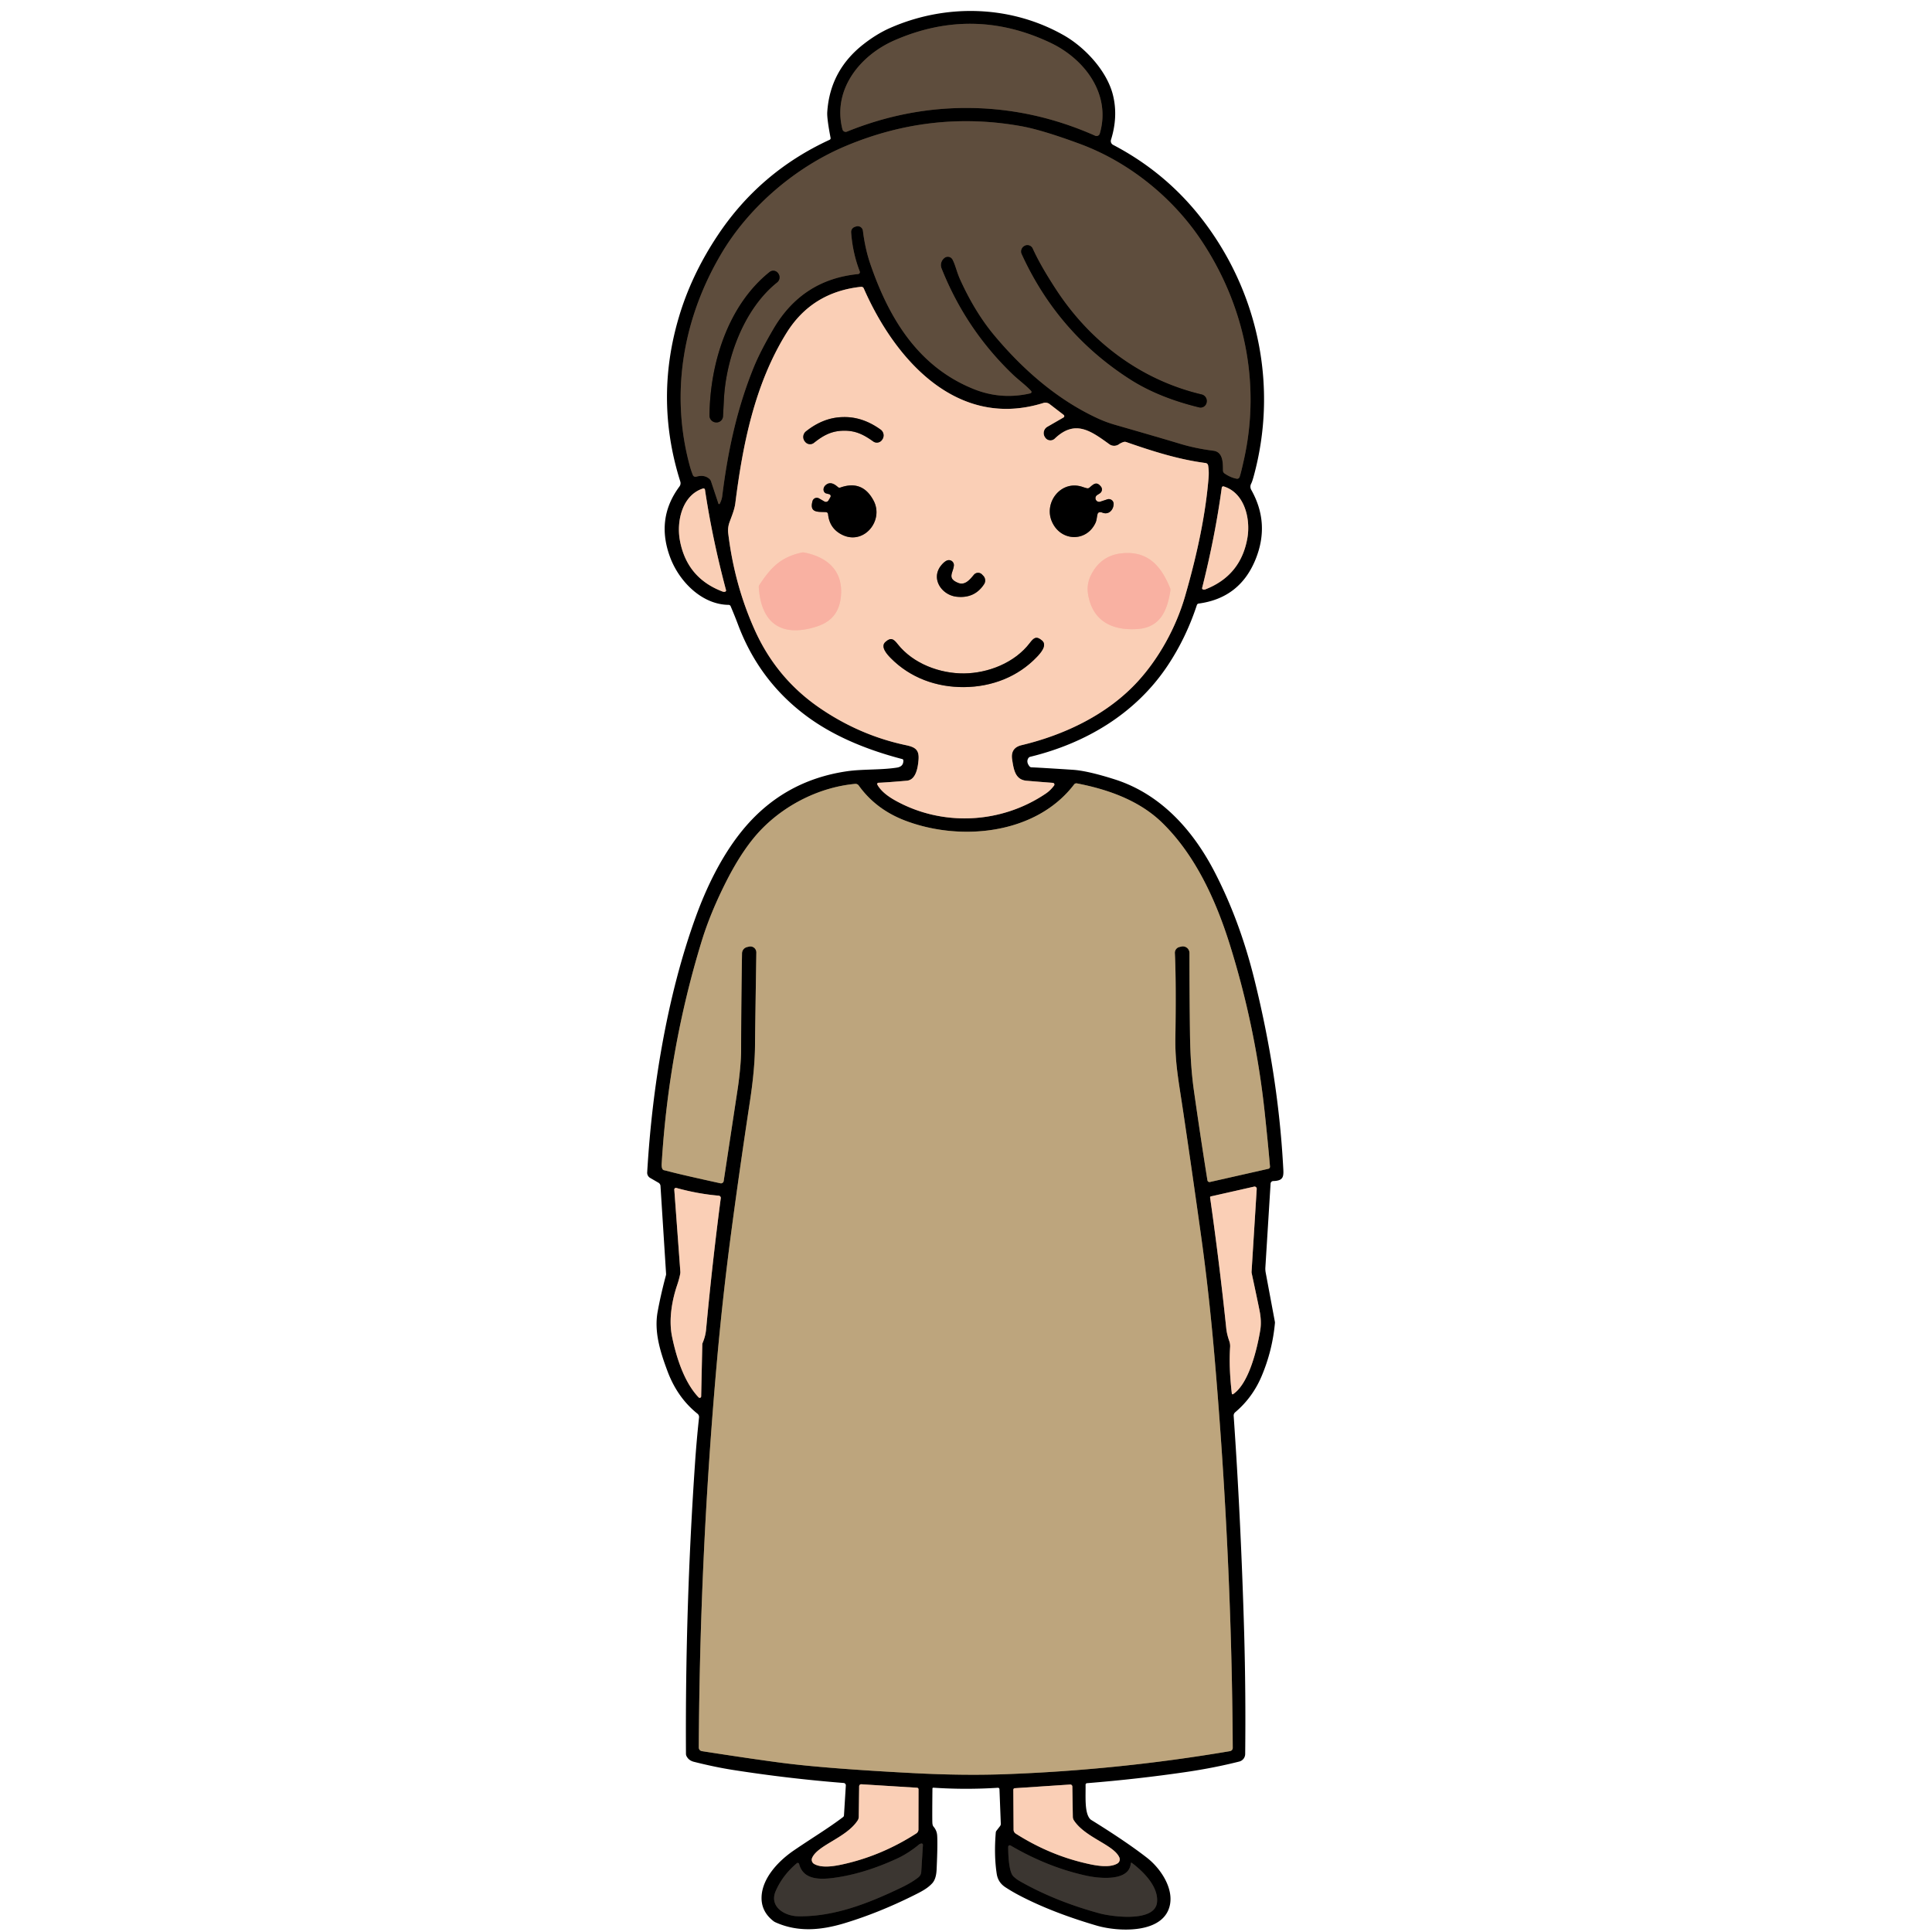 <?xml version="1.0" encoding="UTF-8" standalone="no"?>
<!DOCTYPE svg PUBLIC "-//W3C//DTD SVG 1.1//EN" "http://www.w3.org/Graphics/SVG/1.1/DTD/svg11.dtd">
<svg xmlns="http://www.w3.org/2000/svg" version="1.1" viewBox="0.00 0.00 750.00 750.00">
<g stroke-width="2.00" fill="none" stroke-linecap="butt">
<path stroke="#2f271f" vector-effect="non-scaling-stroke" d="
  M 377.14 41.93
  Q 401.82 42.33 425.16 52.69
  A 1.30 1.29 -69.7 0 0 426.93 51.87
  C 431.40 36.66 421.18 22.98 407.85 16.64
  Q 392.81 9.49 377.68 9.24
  Q 362.54 8.99 347.27 15.64
  C 333.74 21.54 323.08 34.88 327.04 50.22
  A 1.30 1.29 71.6 0 0 328.78 51.10
  Q 352.45 41.52 377.14 41.93"
/>
<path stroke="#2f271f" vector-effect="non-scaling-stroke" d="
  M 279.40 195.54
  Q 280.19 194.05 280.38 192.52
  C 282.58 174.69 286.20 158.40 292.52 142.79
  Q 295.09 136.43 300.29 127.59
  Q 311.50 108.52 333.13 106.39
  A 0.76 0.75 -13.5 0 0 333.76 105.37
  Q 331.00 98.24 330.41 90.20
  A 2.09 2.08 78.8 0 1 331.83 88.08
  L 332.33 87.91
  A 2.03 2.03 0.0 0 1 334.98 89.59
  Q 335.85 96.60 337.84 102.42
  C 345.10 123.63 356.47 142.38 377.99 151.03
  Q 388.69 155.32 400.00 152.69
  A 0.56 0.56 0.0 0 0 400.28 151.77
  C 398.11 149.43 395.36 147.49 393.06 145.27
  Q 374.91 127.83 365.51 104.18
  A 3.47 3.47 0.0 0 1 366.50 100.25
  L 366.61 100.16
  A 2.08 2.07 56.6 0 1 369.80 100.82
  C 371.00 103.19 371.39 105.56 372.73 108.52
  Q 378.46 121.16 385.92 130.11
  C 397.09 143.49 410.47 155.18 426.13 162.41
  Q 429.40 163.92 433.00 164.95
  Q 451.48 170.26 458.01 172.25
  Q 464.06 174.09 471.03 174.97
  C 475.01 175.47 474.70 180.20 474.76 182.70
  A 1.39 1.38 16.6 0 0 475.36 183.80
  Q 477.76 185.43 480.10 185.84
  A 0.99 0.97 -68.1 0 0 481.10 185.40
  Q 481.49 184.79 482.94 178.23
  C 489.50 148.52 483.06 118.31 466.27 93.20
  C 455.20 76.64 438.29 62.91 419.19 55.85
  Q 404.59 50.46 396.52 49.00
  Q 361.66 42.71 328.39 56.65
  C 308.96 64.79 291.04 80.08 280.32 97.97
  C 265.32 123.01 260.03 152.27 267.75 180.77
  Q 268.24 182.57 268.95 184.39
  A 1.10 1.09 -18.6 0 0 270.29 185.05
  Q 273.40 184.16 275.36 185.88
  A 2.30 2.27 -79.3 0 1 276.02 186.86
  L 278.89 195.49
  A 0.28 0.27 49.9 0 0 279.40 195.54"
/>
<path stroke="#7d685b" vector-effect="non-scaling-stroke" d="
  M 340.59 304.61
  Q 342.39 307.86 347.48 310.71
  C 365.73 320.92 388.58 319.86 406.01 308.04
  Q 407.76 306.86 409.19 304.95
  A 0.66 0.66 0.0 0 0 408.71 303.90
  Q 403.58 303.52 398.49 303.08
  C 394.12 302.70 393.51 298.80 392.91 294.80
  Q 392.23 290.31 396.58 289.27
  C 413.44 285.24 430.03 277.29 441.74 264.48
  C 449.74 255.72 456.45 243.86 460.04 231.46
  Q 467.57 205.45 469.17 185.39
  Q 469.36 182.99 469.00 180.72
  A 1.17 1.16 -0.6 0 0 467.99 179.74
  C 457.62 178.40 447.54 175.21 437.22 171.61
  A 1.71 1.68 -44.0 0 0 436.13 171.60
  Q 435.09 171.95 434.44 172.42
  A 3.25 3.14 -44.9 0 1 430.69 172.48
  C 423.46 167.28 417.36 162.70 409.45 170.28
  A 2.44 2.43 -40.8 0 1 405.85 170.02
  L 405.64 169.71
  A 2.84 2.83 58.2 0 1 406.58 165.68
  L 412.85 162.06
  A 0.60 0.60 0.0 0 0 412.92 161.07
  L 407.48 156.88
  A 2.69 2.69 0.0 0 0 405.03 156.44
  C 371.75 166.84 347.57 139.93 335.30 111.94
  A 1.01 1.00 -14.4 0 0 334.28 111.34
  Q 315.17 113.38 305.28 129.33
  C 292.92 149.27 288.30 172.74 285.45 195.36
  C 285.14 197.87 283.98 200.55 283.18 202.78
  A 9.37 9.24 -39.0 0 0 282.70 207.06
  Q 285.12 227.10 293.03 244.64
  Q 301.44 263.28 318.02 274.70
  Q 333.68 285.48 351.72 289.28
  C 355.25 290.03 356.91 291.03 356.57 295.01
  C 356.32 297.95 355.59 302.76 352.03 303.07
  Q 344.10 303.76 341.00 303.87
  A 0.50 0.49 74.2 0 0 340.59 304.61"
/>
<path stroke="#7d685b" vector-effect="non-scaling-stroke" d="
  M 466.97 228.81
  Q 467.44 228.99 468.06 228.74
  Q 481.75 223.33 484.25 208.76
  C 485.51 201.32 483.11 191.30 475.04 188.83
  A 0.59 0.58 -77.3 0 0 474.29 189.31
  Q 471.71 208.24 466.67 228.23
  A 0.50 0.49 18.4 0 0 466.97 228.81"
/>
<path stroke="#7d685b" vector-effect="non-scaling-stroke" d="
  M 281.55 229.67
  A 0.50 0.49 -19.1 0 0 281.84 229.09
  Q 276.51 209.08 273.67 190.10
  A 0.59 0.59 0.0 0 0 272.91 189.63
  C 264.84 192.22 262.56 202.31 263.93 209.77
  Q 266.63 224.37 280.45 229.62
  Q 281.08 229.86 281.55 229.67"
/>
<path stroke="#5f533f" vector-effect="non-scaling-stroke" d="
  M 468.72 458.18
  A 0.82 0.81 78.8 0 0 469.71 458.85
  L 492.36 453.73
  A 0.83 0.83 0.0 0 0 493.01 452.84
  Q 492.21 443.55 490.95 431.77
  Q 487.38 398.54 477.39 366.63
  C 472.04 349.55 464.01 331.86 451.08 319.31
  C 442.19 310.68 430.04 306.42 418.06 304.11
  A 1.12 1.09 23.7 0 0 416.97 304.52
  C 402.10 324.03 372.76 326.71 351.39 318.56
  Q 340.01 314.22 333.36 304.94
  A 1.55 1.53 -20.0 0 0 331.96 304.30
  C 318.26 305.58 305.05 312.28 295.77 321.76
  Q 288.51 329.17 281.85 342.34
  Q 275.73 354.45 272.38 365.39
  Q 259.57 407.19 256.87 451.68
  Q 256.72 454.18 257.90 454.30
  Q 257.98 454.31 260.76 455.02
  Q 265.71 456.29 279.66 459.35
  A 1.06 1.05 10.9 0 0 280.93 458.50
  Q 280.99 458.15 286.37 422.67
  C 286.89 419.24 287.69 412.70 287.70 407.51
  Q 287.72 390.33 288.05 370.09
  A 2.56 2.56 0.0 0 1 290.05 367.64
  L 290.79 367.47
  A 2.31 2.31 0.0 0 1 293.61 369.76
  Q 293.10 402.86 293.10 404.97
  Q 293.11 414.50 291.12 427.57
  Q 286.97 454.89 283.82 478.68
  Q 280.46 504.01 278.18 529.99
  Q 271.65 604.20 271.27 678.39
  A 1.41 1.40 4.8 0 0 272.46 679.79
  Q 291.56 682.76 303.19 684.29
  Q 320.41 686.55 354.76 688.33
  Q 374.07 689.33 390.26 688.74
  Q 434.27 687.13 477.49 679.79
  A 1.27 1.27 0.0 0 0 478.55 678.54
  Q 478.15 605.32 471.65 528.74
  Q 469.43 502.47 466.29 479.99
  Q 462.73 454.46 459.30 431.44
  C 457.46 419.13 456.12 412.45 456.28 402.82
  Q 456.62 380.83 456.08 369.99
  A 2.31 2.31 0.0 0 1 457.88 367.62
  L 458.62 367.45
  A 2.56 2.56 0.0 0 1 461.75 369.94
  Q 461.75 385.73 461.95 401.25
  Q 462.11 413.76 463.46 423.26
  Q 465.98 441.06 468.72 458.18"
/>
<path stroke="#7d685b" vector-effect="non-scaling-stroke" d="
  M 478.69 541.21
  C 484.96 536.99 488.06 523.31 489.21 516.49
  Q 489.80 513.03 488.96 508.80
  Q 488.28 505.34 485.91 494.28
  A 2.41 2.33 -50.4 0 1 485.86 493.63
  L 487.86 461.52
  A 0.84 0.84 0.0 0 0 486.84 460.65
  L 470.04 464.44
  A 0.38 0.37 79.0 0 0 469.76 464.86
  Q 473.44 490.75 476.04 515.74
  Q 476.26 517.89 477.23 520.69
  A 5.60 5.51 -53.2 0 1 477.53 522.92
  Q 477.01 530.85 478.20 540.99
  A 0.32 0.31 -20.5 0 0 478.69 541.21"
/>
<path stroke="#7d685b" vector-effect="non-scaling-stroke" d="
  M 272.19 542.09
  L 272.63 521.89
  A 1.64 1.57 -33.5 0 1 272.76 521.31
  Q 273.86 518.75 274.11 516.05
  Q 276.51 490.25 279.80 465.14
  A 0.87 0.87 0.0 0 0 279.01 464.16
  Q 270.91 463.47 262.57 461.16
  A 0.64 0.64 0.0 0 0 261.76 461.83
  L 264.11 493.70
  A 3.15 2.86 50.4 0 1 264.08 494.35
  Q 263.73 496.31 262.88 498.84
  C 260.94 504.56 259.50 512.11 260.89 518.88
  C 262.57 527.05 265.65 536.66 271.21 542.47
  A 0.57 0.57 0.0 0 0 272.19 542.09"
/>
<path stroke="#7d685b" vector-effect="non-scaling-stroke" d="
  M 356.57 694.61
  A 0.61 0.60 -88.5 0 0 356.00 694.00
  L 334.36 692.65
  A 0.80 0.79 -87.9 0 0 333.52 693.44
  L 333.37 705.27
  A 2.71 2.64 62.3 0 1 332.95 706.68
  C 328.56 713.42 317.48 716.22 315.28 721.20
  A 1.88 1.87 -63.1 0 0 316.06 723.59
  C 319.37 725.50 325.09 724.23 328.59 723.40
  Q 342.82 720.02 355.71 711.73
  A 1.82 1.80 -16.3 0 0 356.54 710.23
  L 356.57 694.61"
/>
<path stroke="#7d685b" vector-effect="non-scaling-stroke" d="
  M 393.37 694.79
  L 393.47 710.31
  A 1.81 1.79 16.0 0 0 394.30 711.80
  Q 407.14 719.98 421.30 723.28
  C 424.78 724.10 430.47 725.33 433.75 723.42
  A 1.86 1.86 0.0 0 0 434.52 721.04
  C 432.31 716.10 421.29 713.37 416.90 706.69
  A 2.69 2.63 -62.5 0 1 416.47 705.29
  L 416.28 693.53
  A 0.80 0.79 87.7 0 0 415.44 692.75
  L 393.94 694.18
  A 0.61 0.60 88.3 0 0 393.37 694.79"
/>
<path stroke="#1e1b19" vector-effect="non-scaling-stroke" d="
  M 357.63 715.65
  Q 357.08 715.77 356.78 716.02
  Q 352.59 719.48 348.25 721.49
  Q 335.82 727.22 324.48 728.87
  C 318.64 729.73 311.87 729.98 310.21 723.58
  A 0.55 0.55 0.0 0 0 309.33 723.30
  Q 303.83 727.94 301.15 734.04
  C 298.49 740.10 304.47 743.78 309.74 743.89
  C 323.76 744.17 337.22 738.85 349.96 732.72
  Q 354.03 730.76 356.52 728.78
  A 2.93 2.92 72.7 0 0 357.63 726.66
  L 358.28 716.21
  A 0.54 0.54 0.0 0 0 357.63 715.65"
/>
<path stroke="#1e1b19" vector-effect="non-scaling-stroke" d="
  M 392.08 716.34
  A 0.62 0.62 0.0 0 0 391.38 716.96
  C 391.38 719.60 391.55 726.69 393.45 728.46
  Q 394.59 729.52 395.77 730.20
  Q 409.59 738.09 426.94 742.79
  C 431.25 743.96 448.34 746.47 449.16 738.47
  C 449.78 732.43 443.95 726.60 439.37 723.16
  A 0.26 0.26 0.0 0 0 438.96 723.35
  C 438.40 730.50 426.67 729.19 422.01 728.20
  Q 406.97 724.97 392.49 716.53
  Q 392.19 716.36 392.08 716.34"
/>
<path stroke="#2f271f" vector-effect="non-scaling-stroke" d="
  M 468.42 156.17
  A 2.60 2.60 0.0 0 0 466.46 153.13
  C 442.86 147.54 423.26 132.77 410.00 112.50
  Q 403.82 103.05 400.87 96.50
  A 2.24 2.23 -26.7 0 0 397.74 95.47
  L 397.69 95.49
  A 2.44 2.44 0.0 0 0 396.66 98.64
  Q 410.67 129.28 438.73 147.24
  Q 449.78 154.31 465.50 158.14
  A 2.39 2.38 -77.6 0 0 468.40 156.28
  L 468.42 156.17"
/>
<path stroke="#2f271f" vector-effect="non-scaling-stroke" d="
  M 302.04 106.05
  A 2.29 2.28 -37.1 0 0 298.76 105.60
  C 282.62 118.50 275.59 141.11 275.43 161.33
  A 2.63 2.62 -87.5 0 0 277.85 163.97
  L 277.98 163.98
  A 2.52 2.52 0.0 0 0 280.67 161.63
  Q 280.73 160.61 281.02 155.01
  C 281.84 139.06 288.78 119.92 301.67 109.62
  A 2.51 2.50 52.9 0 0 302.14 106.20
  L 302.04 106.05"
/>
<path stroke="#7d685b" vector-effect="non-scaling-stroke" d="
  M 327.37 167.20
  C 332.03 167.09 335.20 168.66 338.99 171.37
  A 2.43 2.42 -54.6 0 0 342.38 170.79
  L 342.50 170.62
  A 2.77 2.77 0.0 0 0 341.85 166.77
  Q 334.78 161.68 327.25 161.92
  Q 319.71 162.03 312.89 167.45
  A 2.77 2.77 0.0 0 0 312.42 171.33
  L 312.55 171.49
  A 2.43 2.42 51.9 0 0 315.96 171.91
  C 319.62 169.02 322.71 167.31 327.37 167.20"
/>
<path stroke="#7d685b" vector-effect="non-scaling-stroke" d="
  M 321.45 199.58
  Q 321.99 205.11 326.84 207.56
  C 335.29 211.82 343.23 202.13 339.14 194.37
  Q 334.84 186.20 326.21 189.27
  A 0.91 0.89 54.9 0 1 325.30 189.10
  C 323.91 187.86 322.14 186.78 320.40 188.44
  A 1.99 1.69 -53.7 0 0 320.62 191.52
  Q 320.64 191.53 321.90 191.85
  A 0.76 0.76 0.0 0 1 322.37 192.97
  L 321.63 194.25
  A 1.17 1.16 -59.8 0 1 320.03 194.68
  L 317.95 193.48
  A 1.73 1.73 0.0 0 0 315.42 194.51
  C 314.10 199.25 317.65 198.63 320.64 198.80
  A 0.88 0.87 88.8 0 1 321.45 199.58"
/>
<path stroke="#7d685b" vector-effect="non-scaling-stroke" d="
  M 426.80 198.85
  Q 427.31 198.75 427.98 199.02
  C 430.35 199.96 432.23 198.00 432.31 195.69
  A 1.87 1.87 0.0 0 0 429.84 193.85
  L 427.15 194.74
  A 1.43 1.43 0.0 0 1 425.89 192.20
  Q 426.20 191.99 426.89 191.56
  A 1.83 1.75 -34.4 0 0 427.43 188.97
  C 425.65 186.62 424.40 188.07 422.88 189.33
  A 1.06 1.04 31.6 0 1 421.97 189.54
  Q 421.22 189.36 420.17 189.00
  C 411.92 186.24 405.15 194.99 408.32 202.41
  C 411.70 210.31 421.82 210.54 425.31 202.89
  C 425.75 201.93 425.82 200.40 426.10 199.48
  A 0.91 0.90 -86.7 0 1 426.80 198.85"
/>
<path stroke="#fac0ac" vector-effect="non-scaling-stroke" d="
  M 294.56 227.94
  C 295.46 241.89 303.24 247.53 316.83 243.29
  C 322.44 241.54 325.74 238.01 326.41 231.80
  C 327.47 221.94 321.61 216.37 312.24 214.49
  A 2.54 2.52 -45.3 0 0 311.22 214.50
  C 303.02 216.32 299.25 220.31 294.79 227.08
  A 1.40 1.38 60.2 0 0 294.56 227.94"
/>
<path stroke="#fac0ac" vector-effect="non-scaling-stroke" d="
  M 454.21 228.24
  C 450.62 219.41 445.34 213.71 435.35 214.81
  Q 427.30 215.69 423.51 223.26
  Q 421.69 226.91 422.44 231.00
  C 424.28 241.21 431.83 244.86 441.61 244.18
  C 450.29 243.58 453.09 237.24 454.33 229.34
  A 2.12 2.07 -51.9 0 0 454.21 228.24"
/>
<path stroke="#7d685b" vector-effect="non-scaling-stroke" d="
  M 370.29 219.56
  A 1.93 1.93 0.0 0 0 367.95 217.49
  Q 366.86 217.74 365.53 219.28
  C 361.05 224.49 365.53 230.99 371.30 231.64
  Q 378.33 232.44 382.02 226.78
  A 2.63 2.62 39.8 0 0 381.72 223.53
  L 381.22 223.01
  A 2.12 2.12 0.0 0 0 378.06 223.13
  C 376.52 224.98 374.62 227.35 371.99 226.29
  C 367.52 224.51 370.01 222.41 370.29 219.56"
/>
<path stroke="#7d685b" vector-effect="non-scaling-stroke" d="
  M 374.24 261.42
  C 364.92 261.50 354.52 257.70 348.47 250.04
  C 346.85 247.99 345.86 247.33 343.73 249.20
  C 341.61 251.07 344.44 254.10 345.80 255.48
  C 353.37 263.16 363.58 266.82 374.28 266.73
  C 384.99 266.63 395.13 262.79 402.56 254.97
  C 403.90 253.57 406.67 250.49 404.52 248.66
  C 402.35 246.82 401.38 247.50 399.79 249.58
  C 393.88 257.35 383.55 261.33 374.24 261.42"
/>
</g>
<path fill="#000000" d="
  M 387.37 694.01
  Q 374.79 694.82 362.32 693.98
  A 0.33 0.33 0.0 0 0 361.97 694.31
  Q 361.86 705.43 361.94 707.50
  Q 361.98 708.61 362.38 709.08
  Q 363.68 710.59 363.81 712.54
  Q 364.04 716.08 363.59 725.79
  Q 363.42 729.43 361.89 731.09
  C 359.97 733.19 357.43 734.43 354.71 735.79
  Q 341.05 742.59 327.87 746.58
  C 318.92 749.28 309.89 750.21 301.09 746.26
  A 4.09 3.95 74.6 0 1 300.23 745.75
  Q 295.45 742.02 295.64 736.39
  C 295.88 729.14 302.07 722.50 308.13 718.36
  C 316.00 713.00 321.36 709.86 327.28 705.38
  A 0.91 0.87 74.3 0 0 327.63 704.73
  L 328.35 693.13
  A 0.93 0.92 -86.2 0 0 327.50 692.15
  Q 305.71 690.42 284.23 687.04
  Q 277.47 685.97 269.36 683.93
  Q 267.36 683.42 266.50 681.72
  A 2.11 2.07 -59.2 0 1 266.29 680.85
  Q 265.95 624.48 269.79 568.25
  Q 270.42 558.96 271.37 550.27
  A 1.65 1.63 -67.7 0 0 270.77 548.81
  Q 262.98 542.58 259.15 532.37
  C 256.21 524.55 253.90 516.93 255.29 509.25
  Q 256.46 502.77 258.50 495.12
  A 1.98 1.95 -39.3 0 0 258.57 494.47
  L 256.40 460.38
  A 1.54 1.53 -77.0 0 0 255.63 459.14
  L 252.41 457.28
  A 2.33 2.33 0.0 0 1 251.24 455.11
  Q 252.75 429.44 257.02 405.76
  Q 261.95 378.41 270.06 356.02
  C 274.29 344.32 280.09 332.52 287.61 323.08
  Q 303.56 303.03 328.95 299.38
  C 334.91 298.53 342.17 298.94 348.20 297.98
  Q 350.80 297.56 350.67 295.14
  A 0.50 0.50 0.0 0 0 350.29 294.68
  Q 327.77 288.81 313.28 278.11
  Q 294.67 264.38 286.43 242.28
  Q 285.24 239.11 283.62 235.31
  A 0.84 0.82 -10.9 0 0 282.87 234.81
  C 272.40 234.70 263.63 225.66 260.16 216.38
  Q 254.52 201.29 263.77 188.85
  A 2.15 2.14 -35.6 0 0 264.09 186.93
  Q 254.06 155.22 263.50 123.25
  Q 268.34 106.83 278.52 91.50
  Q 294.93 66.76 322.05 54.27
  A 0.67 0.67 0.0 0 0 322.43 53.53
  Q 320.98 45.99 321.14 43.52
  Q 322.18 27.44 335.05 17.29
  Q 340.28 13.17 345.57 10.84
  C 367.07 1.39 392.17 1.94 412.85 13.63
  C 421.18 18.33 429.66 27.51 432.01 36.75
  Q 434.14 45.12 431.29 54.26
  A 1.67 1.67 0.0 0 0 432.11 56.24
  Q 453.91 67.64 468.38 87.39
  C 489.00 115.50 495.88 151.07 486.73 184.71
  Q 486.12 186.97 485.71 187.74
  A 2.51 2.51 0.0 0 0 485.73 190.15
  Q 493.03 203.10 487.48 216.96
  Q 481.41 232.15 465.32 234.30
  A 0.86 0.85 -84.5 0 0 464.62 234.88
  Q 460.46 247.58 453.31 258.34
  C 440.88 277.05 421.47 288.54 399.96 293.78
  A 1.30 1.26 7.9 0 0 399.17 294.36
  Q 398.30 295.82 399.65 297.49
  A 1.04 1.02 -18.3 0 0 400.44 297.88
  Q 403.58 297.99 416.46 298.83
  Q 422.25 299.21 432.79 302.57
  C 450.41 308.19 462.95 322.01 471.43 338.34
  Q 481.18 357.12 486.82 379.71
  Q 496.11 416.95 498.09 452.35
  C 498.31 456.32 498.74 458.37 494.27 458.48
  A 1.06 1.05 -88.8 0 0 493.24 459.47
  L 491.22 491.96
  A 8.45 8.35 -48.9 0 0 491.35 494.08
  L 494.91 513.13
  A 1.82 1.74 43.8 0 1 494.93 513.59
  Q 493.95 524.31 489.76 534.22
  Q 486.25 542.53 479.49 548.25
  A 1.65 1.63 -22.3 0 0 478.91 549.62
  Q 481.73 590.27 482.98 633.75
  Q 483.64 656.84 483.38 680.91
  A 3.05 3.04 83.3 0 1 481.08 683.83
  Q 471.30 686.30 460.38 687.90
  Q 441.82 690.62 421.98 692.23
  A 0.61 0.60 87.5 0 0 421.42 692.85
  C 421.49 697.41 420.95 703.63 423.13 706.09
  A 2.22 2.10 83.5 0 0 423.63 706.51
  Q 437.20 714.91 445.28 721.20
  C 450.39 725.18 455.41 732.60 454.21 739.23
  C 452.09 750.85 434.20 749.99 425.77 747.53
  Q 408.36 742.43 395.71 735.80
  Q 392.93 734.35 390.27 732.61
  Q 387.44 730.76 386.93 727.44
  Q 385.82 720.21 386.56 711.39
  A 1.31 1.30 -24.0 0 1 386.83 710.69
  L 388.22 708.89
  A 1.45 1.39 -28.5 0 0 388.51 707.98
  L 387.99 694.57
  A 0.58 0.58 0.0 0 0 387.37 694.01
  Z
  M 377.14 41.93
  Q 401.82 42.33 425.16 52.69
  A 1.30 1.29 -69.7 0 0 426.93 51.87
  C 431.40 36.66 421.18 22.98 407.85 16.64
  Q 392.81 9.49 377.68 9.24
  Q 362.54 8.99 347.27 15.64
  C 333.74 21.54 323.08 34.88 327.04 50.22
  A 1.30 1.29 71.6 0 0 328.78 51.10
  Q 352.45 41.52 377.14 41.93
  Z
  M 279.40 195.54
  Q 280.19 194.05 280.38 192.52
  C 282.58 174.69 286.20 158.40 292.52 142.79
  Q 295.09 136.43 300.29 127.59
  Q 311.50 108.52 333.13 106.39
  A 0.76 0.75 -13.5 0 0 333.76 105.37
  Q 331.00 98.24 330.41 90.20
  A 2.09 2.08 78.8 0 1 331.83 88.08
  L 332.33 87.91
  A 2.03 2.03 0.0 0 1 334.98 89.59
  Q 335.85 96.60 337.84 102.42
  C 345.10 123.63 356.47 142.38 377.99 151.03
  Q 388.69 155.32 400.00 152.69
  A 0.56 0.56 0.0 0 0 400.28 151.77
  C 398.11 149.43 395.36 147.49 393.06 145.27
  Q 374.91 127.83 365.51 104.18
  A 3.47 3.47 0.0 0 1 366.50 100.25
  L 366.61 100.16
  A 2.08 2.07 56.6 0 1 369.80 100.82
  C 371.00 103.19 371.39 105.56 372.73 108.52
  Q 378.46 121.16 385.92 130.11
  C 397.09 143.49 410.47 155.18 426.13 162.41
  Q 429.40 163.92 433.00 164.95
  Q 451.48 170.26 458.01 172.25
  Q 464.06 174.09 471.03 174.97
  C 475.01 175.47 474.70 180.20 474.76 182.70
  A 1.39 1.38 16.6 0 0 475.36 183.80
  Q 477.76 185.43 480.10 185.84
  A 0.99 0.97 -68.1 0 0 481.10 185.40
  Q 481.49 184.79 482.94 178.23
  C 489.50 148.52 483.06 118.31 466.27 93.20
  C 455.20 76.64 438.29 62.91 419.19 55.85
  Q 404.59 50.46 396.52 49.00
  Q 361.66 42.71 328.39 56.65
  C 308.96 64.79 291.04 80.08 280.32 97.97
  C 265.32 123.01 260.03 152.27 267.75 180.77
  Q 268.24 182.57 268.95 184.39
  A 1.10 1.09 -18.6 0 0 270.29 185.05
  Q 273.40 184.16 275.36 185.88
  A 2.30 2.27 -79.3 0 1 276.02 186.86
  L 278.89 195.49
  A 0.28 0.27 49.9 0 0 279.40 195.54
  Z
  M 340.59 304.61
  Q 342.39 307.86 347.48 310.71
  C 365.73 320.92 388.58 319.86 406.01 308.04
  Q 407.76 306.86 409.19 304.95
  A 0.66 0.66 0.0 0 0 408.71 303.90
  Q 403.58 303.52 398.49 303.08
  C 394.12 302.70 393.51 298.80 392.91 294.80
  Q 392.23 290.31 396.58 289.27
  C 413.44 285.24 430.03 277.29 441.74 264.48
  C 449.74 255.72 456.45 243.86 460.04 231.46
  Q 467.57 205.45 469.17 185.39
  Q 469.36 182.99 469.00 180.72
  A 1.17 1.16 -0.6 0 0 467.99 179.74
  C 457.62 178.40 447.54 175.21 437.22 171.61
  A 1.71 1.68 -44.0 0 0 436.13 171.60
  Q 435.09 171.95 434.44 172.42
  A 3.25 3.14 -44.9 0 1 430.69 172.48
  C 423.46 167.28 417.36 162.70 409.45 170.28
  A 2.44 2.43 -40.8 0 1 405.85 170.02
  L 405.64 169.71
  A 2.84 2.83 58.2 0 1 406.58 165.68
  L 412.85 162.06
  A 0.60 0.60 0.0 0 0 412.92 161.07
  L 407.48 156.88
  A 2.69 2.69 0.0 0 0 405.03 156.44
  C 371.75 166.84 347.57 139.93 335.30 111.94
  A 1.01 1.00 -14.4 0 0 334.28 111.34
  Q 315.17 113.38 305.28 129.33
  C 292.92 149.27 288.30 172.74 285.45 195.36
  C 285.14 197.87 283.98 200.55 283.18 202.78
  A 9.37 9.24 -39.0 0 0 282.70 207.06
  Q 285.12 227.10 293.03 244.64
  Q 301.44 263.28 318.02 274.70
  Q 333.68 285.48 351.72 289.28
  C 355.25 290.03 356.91 291.03 356.57 295.01
  C 356.32 297.95 355.59 302.76 352.03 303.07
  Q 344.10 303.76 341.00 303.87
  A 0.50 0.49 74.2 0 0 340.59 304.61
  Z
  M 466.97 228.81
  Q 467.44 228.99 468.06 228.74
  Q 481.75 223.33 484.25 208.76
  C 485.51 201.32 483.11 191.30 475.04 188.83
  A 0.59 0.58 -77.3 0 0 474.29 189.31
  Q 471.71 208.24 466.67 228.23
  A 0.50 0.49 18.4 0 0 466.97 228.81
  Z
  M 281.55 229.67
  A 0.50 0.49 -19.1 0 0 281.84 229.09
  Q 276.51 209.08 273.67 190.10
  A 0.59 0.59 0.0 0 0 272.91 189.63
  C 264.84 192.22 262.56 202.31 263.93 209.77
  Q 266.63 224.37 280.45 229.62
  Q 281.08 229.86 281.55 229.67
  Z
  M 468.72 458.18
  A 0.82 0.81 78.8 0 0 469.71 458.85
  L 492.36 453.73
  A 0.83 0.83 0.0 0 0 493.01 452.84
  Q 492.21 443.55 490.95 431.77
  Q 487.38 398.54 477.39 366.63
  C 472.04 349.55 464.01 331.86 451.08 319.31
  C 442.19 310.68 430.04 306.42 418.06 304.11
  A 1.12 1.09 23.7 0 0 416.97 304.52
  C 402.10 324.03 372.76 326.71 351.39 318.56
  Q 340.01 314.22 333.36 304.94
  A 1.55 1.53 -20.0 0 0 331.96 304.30
  C 318.26 305.58 305.05 312.28 295.77 321.76
  Q 288.51 329.17 281.85 342.34
  Q 275.73 354.45 272.38 365.39
  Q 259.57 407.19 256.87 451.68
  Q 256.72 454.18 257.90 454.30
  Q 257.98 454.31 260.76 455.02
  Q 265.71 456.29 279.66 459.35
  A 1.06 1.05 10.9 0 0 280.93 458.50
  Q 280.99 458.15 286.37 422.67
  C 286.89 419.24 287.69 412.70 287.70 407.51
  Q 287.72 390.33 288.05 370.09
  A 2.56 2.56 0.0 0 1 290.05 367.64
  L 290.79 367.47
  A 2.31 2.31 0.0 0 1 293.61 369.76
  Q 293.10 402.86 293.10 404.97
  Q 293.11 414.50 291.12 427.57
  Q 286.97 454.89 283.82 478.68
  Q 280.46 504.01 278.18 529.99
  Q 271.65 604.20 271.27 678.39
  A 1.41 1.40 4.8 0 0 272.46 679.79
  Q 291.56 682.76 303.19 684.29
  Q 320.41 686.55 354.76 688.33
  Q 374.07 689.33 390.26 688.74
  Q 434.27 687.13 477.49 679.79
  A 1.27 1.27 0.0 0 0 478.55 678.54
  Q 478.15 605.32 471.65 528.74
  Q 469.43 502.47 466.29 479.99
  Q 462.73 454.46 459.30 431.44
  C 457.46 419.13 456.12 412.45 456.28 402.82
  Q 456.62 380.83 456.08 369.99
  A 2.31 2.31 0.0 0 1 457.88 367.62
  L 458.62 367.45
  A 2.56 2.56 0.0 0 1 461.75 369.94
  Q 461.75 385.73 461.95 401.25
  Q 462.11 413.76 463.46 423.26
  Q 465.98 441.06 468.72 458.18
  Z
  M 478.69 541.21
  C 484.96 536.99 488.06 523.31 489.21 516.49
  Q 489.80 513.03 488.96 508.80
  Q 488.28 505.34 485.91 494.28
  A 2.41 2.33 -50.4 0 1 485.86 493.63
  L 487.86 461.52
  A 0.84 0.84 0.0 0 0 486.84 460.65
  L 470.04 464.44
  A 0.38 0.37 79.0 0 0 469.76 464.86
  Q 473.44 490.75 476.04 515.74
  Q 476.26 517.89 477.23 520.69
  A 5.60 5.51 -53.2 0 1 477.53 522.92
  Q 477.01 530.85 478.20 540.99
  A 0.32 0.31 -20.5 0 0 478.69 541.21
  Z
  M 272.19 542.09
  L 272.63 521.89
  A 1.64 1.57 -33.5 0 1 272.76 521.31
  Q 273.86 518.75 274.11 516.05
  Q 276.51 490.25 279.80 465.14
  A 0.87 0.87 0.0 0 0 279.01 464.16
  Q 270.91 463.47 262.57 461.16
  A 0.64 0.64 0.0 0 0 261.76 461.83
  L 264.11 493.70
  A 3.15 2.86 50.4 0 1 264.08 494.35
  Q 263.73 496.31 262.88 498.84
  C 260.94 504.56 259.50 512.11 260.89 518.88
  C 262.57 527.05 265.65 536.66 271.21 542.47
  A 0.57 0.57 0.0 0 0 272.19 542.09
  Z
  M 356.57 694.61
  A 0.61 0.60 -88.5 0 0 356.00 694.00
  L 334.36 692.65
  A 0.80 0.79 -87.9 0 0 333.52 693.44
  L 333.37 705.27
  A 2.71 2.64 62.3 0 1 332.95 706.68
  C 328.56 713.42 317.48 716.22 315.28 721.20
  A 1.88 1.87 -63.1 0 0 316.06 723.59
  C 319.37 725.50 325.09 724.23 328.59 723.40
  Q 342.82 720.02 355.71 711.73
  A 1.82 1.80 -16.3 0 0 356.54 710.23
  L 356.57 694.61
  Z
  M 393.37 694.79
  L 393.47 710.31
  A 1.81 1.79 16.0 0 0 394.30 711.80
  Q 407.14 719.98 421.30 723.28
  C 424.78 724.10 430.47 725.33 433.75 723.42
  A 1.86 1.86 0.0 0 0 434.52 721.04
  C 432.31 716.10 421.29 713.37 416.90 706.69
  A 2.69 2.63 -62.5 0 1 416.47 705.29
  L 416.28 693.53
  A 0.80 0.79 87.7 0 0 415.44 692.75
  L 393.94 694.18
  A 0.61 0.60 88.3 0 0 393.37 694.79
  Z
  M 357.63 715.65
  Q 357.08 715.77 356.78 716.02
  Q 352.59 719.48 348.25 721.49
  Q 335.82 727.22 324.48 728.87
  C 318.64 729.73 311.87 729.98 310.21 723.58
  A 0.55 0.55 0.0 0 0 309.33 723.30
  Q 303.83 727.94 301.15 734.04
  C 298.49 740.10 304.47 743.78 309.74 743.89
  C 323.76 744.17 337.22 738.85 349.96 732.72
  Q 354.03 730.76 356.52 728.78
  A 2.93 2.92 72.7 0 0 357.63 726.66
  L 358.28 716.21
  A 0.54 0.54 0.0 0 0 357.63 715.65
  Z
  M 392.08 716.34
  A 0.62 0.62 0.0 0 0 391.38 716.96
  C 391.38 719.60 391.55 726.69 393.45 728.46
  Q 394.59 729.52 395.77 730.20
  Q 409.59 738.09 426.94 742.79
  C 431.25 743.96 448.34 746.47 449.16 738.47
  C 449.78 732.43 443.95 726.60 439.37 723.16
  A 0.26 0.26 0.0 0 0 438.96 723.35
  C 438.40 730.50 426.67 729.19 422.01 728.20
  Q 406.97 724.97 392.49 716.53
  Q 392.19 716.36 392.08 716.34
  Z"
/>
<path fill="#5e4d3d" d="
  M 377.68 9.24
  Q 392.81 9.49 407.85 16.64
  C 421.18 22.98 431.40 36.66 426.93 51.87
  A 1.30 1.29 -69.7 0 1 425.16 52.69
  Q 401.82 42.33 377.14 41.93
  Q 352.45 41.52 328.78 51.10
  A 1.30 1.29 71.6 0 1 327.04 50.22
  C 323.08 34.88 333.74 21.54 347.27 15.64
  Q 362.54 8.99 377.68 9.24
  Z"
/>
<path fill="#5e4d3d" d="
  M 279.40 195.54
  A 0.28 0.27 49.9 0 1 278.89 195.49
  L 276.02 186.86
  A 2.30 2.27 -79.3 0 0 275.36 185.88
  Q 273.40 184.16 270.29 185.05
  A 1.10 1.09 -18.6 0 1 268.95 184.39
  Q 268.24 182.57 267.75 180.77
  C 260.03 152.27 265.32 123.01 280.32 97.97
  C 291.04 80.08 308.96 64.79 328.39 56.65
  Q 361.66 42.71 396.52 49.00
  Q 404.59 50.46 419.19 55.85
  C 438.29 62.91 455.20 76.64 466.27 93.20
  C 483.06 118.31 489.50 148.52 482.94 178.23
  Q 481.49 184.79 481.10 185.40
  A 0.99 0.97 -68.1 0 1 480.10 185.84
  Q 477.76 185.43 475.36 183.80
  A 1.39 1.38 16.6 0 1 474.76 182.70
  C 474.70 180.20 475.01 175.47 471.03 174.97
  Q 464.06 174.09 458.01 172.25
  Q 451.48 170.26 433.00 164.95
  Q 429.40 163.92 426.13 162.41
  C 410.47 155.18 397.09 143.49 385.92 130.11
  Q 378.46 121.16 372.73 108.52
  C 371.39 105.56 371.00 103.19 369.80 100.82
  A 2.08 2.07 56.6 0 0 366.61 100.16
  L 366.50 100.25
  A 3.47 3.47 0.0 0 0 365.51 104.18
  Q 374.91 127.83 393.06 145.27
  C 395.36 147.49 398.11 149.43 400.28 151.77
  A 0.56 0.56 0.0 0 1 400.00 152.69
  Q 388.69 155.32 377.99 151.03
  C 356.47 142.38 345.10 123.63 337.84 102.42
  Q 335.85 96.60 334.98 89.59
  A 2.03 2.03 0.0 0 0 332.33 87.91
  L 331.83 88.08
  A 2.09 2.08 78.8 0 0 330.41 90.20
  Q 331.00 98.24 333.76 105.37
  A 0.76 0.75 -13.5 0 1 333.13 106.39
  Q 311.50 108.52 300.29 127.59
  Q 295.09 136.43 292.52 142.79
  C 286.20 158.40 282.58 174.69 280.38 192.52
  Q 280.19 194.05 279.40 195.54
  Z
  M 468.42 156.17
  A 2.60 2.60 0.0 0 0 466.46 153.13
  C 442.86 147.54 423.26 132.77 410.00 112.50
  Q 403.82 103.05 400.87 96.50
  A 2.24 2.23 -26.7 0 0 397.74 95.47
  L 397.69 95.49
  A 2.44 2.44 0.0 0 0 396.66 98.64
  Q 410.67 129.28 438.73 147.24
  Q 449.78 154.31 465.50 158.14
  A 2.39 2.38 -77.6 0 0 468.40 156.28
  L 468.42 156.17
  Z
  M 302.04 106.05
  A 2.29 2.28 -37.1 0 0 298.76 105.60
  C 282.62 118.50 275.59 141.11 275.43 161.33
  A 2.63 2.62 -87.5 0 0 277.85 163.97
  L 277.98 163.98
  A 2.52 2.52 0.0 0 0 280.67 161.63
  Q 280.73 160.61 281.02 155.01
  C 281.84 139.06 288.78 119.92 301.67 109.62
  A 2.51 2.50 52.9 0 0 302.14 106.20
  L 302.04 106.05
  Z"
/>
<path fill="#000000" d="
  M 468.42 156.17
  L 468.40 156.28
  A 2.39 2.38 -77.6 0 1 465.50 158.14
  Q 449.78 154.31 438.73 147.24
  Q 410.67 129.28 396.66 98.64
  A 2.44 2.44 0.0 0 1 397.69 95.49
  L 397.74 95.47
  A 2.24 2.23 -26.7 0 1 400.87 96.50
  Q 403.82 103.05 410.00 112.50
  C 423.26 132.77 442.86 147.54 466.46 153.13
  A 2.60 2.60 0.0 0 1 468.42 156.17
  Z"
/>
<path fill="#000000" d="
  M 302.04 106.05
  L 302.14 106.20
  A 2.51 2.50 52.9 0 1 301.67 109.62
  C 288.78 119.92 281.84 139.06 281.02 155.01
  Q 280.73 160.61 280.67 161.63
  A 2.52 2.52 0.0 0 1 277.98 163.98
  L 277.85 163.97
  A 2.63 2.62 -87.5 0 1 275.43 161.33
  C 275.59 141.11 282.62 118.50 298.76 105.60
  A 2.29 2.28 -37.1 0 1 302.04 106.05
  Z"
/>
<path fill="#facfb6" d="
  M 341.00 303.87
  Q 344.10 303.76 352.03 303.07
  C 355.59 302.76 356.32 297.95 356.57 295.01
  C 356.91 291.03 355.25 290.03 351.72 289.28
  Q 333.68 285.48 318.02 274.70
  Q 301.44 263.28 293.03 244.64
  Q 285.12 227.10 282.70 207.06
  A 9.37 9.24 -39.0 0 1 283.18 202.78
  C 283.98 200.55 285.14 197.87 285.45 195.36
  C 288.30 172.74 292.92 149.27 305.28 129.33
  Q 315.17 113.38 334.28 111.34
  A 1.01 1.00 -14.4 0 1 335.30 111.94
  C 347.57 139.93 371.75 166.84 405.03 156.44
  A 2.69 2.69 0.0 0 1 407.48 156.88
  L 412.92 161.07
  A 0.60 0.60 0.0 0 1 412.85 162.06
  L 406.58 165.68
  A 2.84 2.83 58.2 0 0 405.64 169.71
  L 405.85 170.02
  A 2.44 2.43 -40.8 0 0 409.45 170.28
  C 417.36 162.70 423.46 167.28 430.69 172.48
  A 3.25 3.14 -44.9 0 0 434.44 172.42
  Q 435.09 171.95 436.13 171.60
  A 1.71 1.68 -44.0 0 1 437.22 171.61
  C 447.54 175.21 457.62 178.40 467.99 179.74
  A 1.17 1.16 -0.6 0 1 469.00 180.72
  Q 469.36 182.99 469.17 185.39
  Q 467.57 205.45 460.04 231.46
  C 456.45 243.86 449.74 255.72 441.74 264.48
  C 430.03 277.29 413.44 285.24 396.58 289.27
  Q 392.23 290.31 392.91 294.80
  C 393.51 298.80 394.12 302.70 398.49 303.08
  Q 403.58 303.52 408.71 303.90
  A 0.66 0.66 0.0 0 1 409.19 304.95
  Q 407.76 306.86 406.01 308.04
  C 388.58 319.86 365.73 320.92 347.48 310.71
  Q 342.39 307.86 340.59 304.61
  A 0.50 0.49 74.2 0 1 341.00 303.87
  Z
  M 327.37 167.20
  C 332.03 167.09 335.20 168.66 338.99 171.37
  A 2.43 2.42 -54.6 0 0 342.38 170.79
  L 342.50 170.62
  A 2.77 2.77 0.0 0 0 341.85 166.77
  Q 334.78 161.68 327.25 161.92
  Q 319.71 162.03 312.89 167.45
  A 2.77 2.77 0.0 0 0 312.42 171.33
  L 312.55 171.49
  A 2.43 2.42 51.9 0 0 315.96 171.91
  C 319.62 169.02 322.71 167.31 327.37 167.20
  Z
  M 321.45 199.58
  Q 321.99 205.11 326.84 207.56
  C 335.29 211.82 343.23 202.13 339.14 194.37
  Q 334.84 186.20 326.21 189.27
  A 0.91 0.89 54.9 0 1 325.30 189.10
  C 323.91 187.86 322.14 186.78 320.40 188.44
  A 1.99 1.69 -53.7 0 0 320.62 191.52
  Q 320.64 191.53 321.90 191.85
  A 0.76 0.76 0.0 0 1 322.37 192.97
  L 321.63 194.25
  A 1.17 1.16 -59.8 0 1 320.03 194.68
  L 317.95 193.48
  A 1.73 1.73 0.0 0 0 315.42 194.51
  C 314.10 199.25 317.65 198.63 320.64 198.80
  A 0.88 0.87 88.8 0 1 321.45 199.58
  Z
  M 426.80 198.85
  Q 427.31 198.75 427.98 199.02
  C 430.35 199.96 432.23 198.00 432.31 195.69
  A 1.87 1.87 0.0 0 0 429.84 193.85
  L 427.15 194.74
  A 1.43 1.43 0.0 0 1 425.89 192.20
  Q 426.20 191.99 426.89 191.56
  A 1.83 1.75 -34.4 0 0 427.43 188.97
  C 425.65 186.62 424.40 188.07 422.88 189.33
  A 1.06 1.04 31.6 0 1 421.97 189.54
  Q 421.22 189.36 420.17 189.00
  C 411.92 186.24 405.15 194.99 408.32 202.41
  C 411.70 210.31 421.82 210.54 425.31 202.89
  C 425.75 201.93 425.82 200.40 426.10 199.48
  A 0.91 0.90 -86.7 0 1 426.80 198.85
  Z
  M 294.56 227.94
  C 295.46 241.89 303.24 247.53 316.83 243.29
  C 322.44 241.54 325.74 238.01 326.41 231.80
  C 327.47 221.94 321.61 216.37 312.24 214.49
  A 2.54 2.52 -45.3 0 0 311.22 214.50
  C 303.02 216.32 299.25 220.31 294.79 227.08
  A 1.40 1.38 60.2 0 0 294.56 227.94
  Z
  M 454.21 228.24
  C 450.62 219.41 445.34 213.71 435.35 214.81
  Q 427.30 215.69 423.51 223.26
  Q 421.69 226.91 422.44 231.00
  C 424.28 241.21 431.83 244.86 441.61 244.18
  C 450.29 243.58 453.09 237.24 454.33 229.34
  A 2.12 2.07 -51.9 0 0 454.21 228.24
  Z
  M 370.29 219.56
  A 1.93 1.93 0.0 0 0 367.95 217.49
  Q 366.86 217.74 365.53 219.28
  C 361.05 224.49 365.53 230.99 371.30 231.64
  Q 378.33 232.44 382.02 226.78
  A 2.63 2.62 39.8 0 0 381.72 223.53
  L 381.22 223.01
  A 2.12 2.12 0.0 0 0 378.06 223.13
  C 376.52 224.98 374.62 227.35 371.99 226.29
  C 367.52 224.51 370.01 222.41 370.29 219.56
  Z
  M 374.24 261.42
  C 364.92 261.50 354.52 257.70 348.47 250.04
  C 346.85 247.99 345.86 247.33 343.73 249.20
  C 341.61 251.07 344.44 254.10 345.80 255.48
  C 353.37 263.16 363.58 266.82 374.28 266.73
  C 384.99 266.63 395.13 262.79 402.56 254.97
  C 403.90 253.57 406.67 250.49 404.52 248.66
  C 402.35 246.82 401.38 247.50 399.79 249.58
  C 393.88 257.35 383.55 261.33 374.24 261.42
  Z"
/>
<path fill="#000000" d="
  M 327.25 161.92
  Q 334.78 161.68 341.85 166.77
  A 2.77 2.77 0.0 0 1 342.50 170.62
  L 342.38 170.79
  A 2.43 2.42 -54.6 0 1 338.99 171.37
  C 335.20 168.66 332.03 167.09 327.37 167.20
  C 322.71 167.31 319.62 169.02 315.96 171.91
  A 2.43 2.42 51.9 0 1 312.55 171.49
  L 312.42 171.33
  A 2.77 2.77 0.0 0 1 312.89 167.45
  Q 319.71 162.03 327.25 161.92
  Z"
/>
<path fill="#000000" d="
  M 320.64 198.80
  C 317.65 198.63 314.10 199.25 315.42 194.51
  A 1.73 1.73 0.0 0 1 317.95 193.48
  L 320.03 194.68
  A 1.17 1.16 -59.8 0 0 321.63 194.25
  L 322.37 192.97
  A 0.76 0.76 0.0 0 0 321.90 191.85
  Q 320.64 191.53 320.62 191.52
  A 1.99 1.69 -53.7 0 1 320.40 188.44
  C 322.14 186.78 323.91 187.86 325.30 189.10
  A 0.91 0.89 54.9 0 0 326.21 189.27
  Q 334.84 186.20 339.14 194.37
  C 343.23 202.13 335.29 211.82 326.84 207.56
  Q 321.99 205.11 321.45 199.58
  A 0.88 0.87 88.8 0 0 320.64 198.80
  Z"
/>
<path fill="#000000" d="
  M 426.10 199.48
  C 425.82 200.40 425.75 201.93 425.31 202.89
  C 421.82 210.54 411.70 210.31 408.32 202.41
  C 405.15 194.99 411.92 186.24 420.17 189.00
  Q 421.22 189.36 421.97 189.54
  A 1.06 1.04 31.6 0 0 422.88 189.33
  C 424.40 188.07 425.65 186.62 427.43 188.97
  A 1.83 1.75 -34.4 0 1 426.89 191.56
  Q 426.20 191.99 425.89 192.20
  A 1.43 1.43 0.0 0 0 427.15 194.74
  L 429.84 193.85
  A 1.87 1.87 0.0 0 1 432.31 195.69
  C 432.23 198.00 430.35 199.96 427.98 199.02
  Q 427.31 198.75 426.80 198.85
  A 0.91 0.90 -86.7 0 0 426.10 199.48
  Z"
/>
<path fill="#facfb6" d="
  M 466.97 228.81
  A 0.50 0.49 18.4 0 1 466.67 228.23
  Q 471.71 208.24 474.29 189.31
  A 0.59 0.58 -77.3 0 1 475.04 188.83
  C 483.11 191.30 485.51 201.32 484.25 208.76
  Q 481.75 223.33 468.06 228.74
  Q 467.44 228.99 466.97 228.81
  Z"
/>
<path fill="#facfb6" d="
  M 281.55 229.67
  Q 281.08 229.86 280.45 229.62
  Q 266.63 224.37 263.93 209.77
  C 262.56 202.31 264.84 192.22 272.91 189.63
  A 0.59 0.59 0.0 0 1 273.67 190.10
  Q 276.51 209.08 281.84 229.09
  A 0.50 0.49 -19.1 0 1 281.55 229.67
  Z"
/>
<path fill="#f9b1a2" d="
  M 294.79 227.08
  C 299.25 220.31 303.02 216.32 311.22 214.50
  A 2.54 2.52 -45.3 0 1 312.24 214.49
  C 321.61 216.37 327.47 221.94 326.41 231.80
  C 325.74 238.01 322.44 241.54 316.83 243.29
  C 303.24 247.53 295.46 241.89 294.56 227.94
  A 1.40 1.38 60.2 0 1 294.79 227.08
  Z"
/>
<path fill="#f9b1a2" d="
  M 454.33 229.34
  C 453.09 237.24 450.29 243.58 441.61 244.18
  C 431.83 244.86 424.28 241.21 422.44 231.00
  Q 421.69 226.91 423.51 223.26
  Q 427.30 215.69 435.35 214.81
  C 445.34 213.71 450.62 219.41 454.21 228.24
  A 2.12 2.07 -51.9 0 1 454.33 229.34
  Z"
/>
<path fill="#000000" d="
  M 370.29 219.56
  C 370.01 222.41 367.52 224.51 371.99 226.29
  C 374.62 227.35 376.52 224.98 378.06 223.13
  A 2.12 2.12 0.0 0 1 381.22 223.01
  L 381.72 223.53
  A 2.63 2.62 39.8 0 1 382.02 226.78
  Q 378.33 232.44 371.30 231.64
  C 365.53 230.99 361.05 224.49 365.53 219.28
  Q 366.86 217.74 367.95 217.49
  A 1.93 1.93 0.0 0 1 370.29 219.56
  Z"
/>
<path fill="#000000" d="
  M 374.28 266.73
  C 363.58 266.82 353.37 263.16 345.80 255.48
  C 344.44 254.10 341.61 251.07 343.73 249.20
  C 345.86 247.33 346.85 247.99 348.47 250.04
  C 354.52 257.70 364.92 261.50 374.24 261.42
  C 383.55 261.33 393.88 257.35 399.79 249.58
  C 401.38 247.50 402.35 246.82 404.52 248.66
  C 406.67 250.49 403.90 253.57 402.56 254.97
  C 395.13 262.79 384.99 266.63 374.28 266.73
  Z"
/>
<path fill="#bda57d" d="
  M 468.72 458.18
  Q 465.98 441.06 463.46 423.26
  Q 462.11 413.76 461.95 401.25
  Q 461.75 385.73 461.75 369.94
  A 2.56 2.56 0.0 0 0 458.62 367.45
  L 457.88 367.62
  A 2.31 2.31 0.0 0 0 456.08 369.99
  Q 456.62 380.83 456.28 402.82
  C 456.12 412.45 457.46 419.13 459.30 431.44
  Q 462.73 454.46 466.29 479.99
  Q 469.43 502.47 471.65 528.74
  Q 478.15 605.32 478.55 678.54
  A 1.27 1.27 0.0 0 1 477.49 679.79
  Q 434.27 687.13 390.26 688.74
  Q 374.07 689.33 354.76 688.33
  Q 320.41 686.55 303.19 684.29
  Q 291.56 682.76 272.46 679.79
  A 1.41 1.40 4.8 0 1 271.27 678.39
  Q 271.65 604.20 278.18 529.99
  Q 280.46 504.01 283.82 478.68
  Q 286.97 454.89 291.12 427.57
  Q 293.11 414.50 293.10 404.97
  Q 293.10 402.86 293.61 369.76
  A 2.31 2.31 0.0 0 0 290.79 367.47
  L 290.05 367.64
  A 2.56 2.56 0.0 0 0 288.05 370.09
  Q 287.72 390.33 287.70 407.51
  C 287.69 412.70 286.89 419.24 286.37 422.67
  Q 280.99 458.15 280.93 458.50
  A 1.06 1.05 10.9 0 1 279.66 459.35
  Q 265.71 456.29 260.76 455.02
  Q 257.98 454.31 257.90 454.30
  Q 256.72 454.18 256.87 451.68
  Q 259.57 407.19 272.38 365.39
  Q 275.73 354.45 281.85 342.34
  Q 288.51 329.17 295.77 321.76
  C 305.05 312.28 318.26 305.58 331.96 304.30
  A 1.55 1.53 -20.0 0 1 333.36 304.94
  Q 340.01 314.22 351.39 318.56
  C 372.76 326.71 402.10 324.03 416.97 304.52
  A 1.12 1.09 23.7 0 1 418.06 304.11
  C 430.04 306.42 442.19 310.68 451.08 319.31
  C 464.01 331.86 472.04 349.55 477.39 366.63
  Q 487.38 398.54 490.95 431.77
  Q 492.21 443.55 493.01 452.84
  A 0.83 0.83 0.0 0 1 492.36 453.73
  L 469.71 458.85
  A 0.82 0.81 78.8 0 1 468.72 458.18
  Z"
/>
<path fill="#facfb6" d="
  M 478.69 541.21
  A 0.32 0.31 -20.5 0 1 478.20 540.99
  Q 477.01 530.85 477.53 522.92
  A 5.60 5.51 -53.2 0 0 477.23 520.69
  Q 476.26 517.89 476.04 515.74
  Q 473.44 490.75 469.76 464.86
  A 0.38 0.37 79.0 0 1 470.04 464.44
  L 486.84 460.65
  A 0.84 0.84 0.0 0 1 487.86 461.52
  L 485.86 493.63
  A 2.41 2.33 -50.4 0 0 485.91 494.28
  Q 488.28 505.34 488.96 508.80
  Q 489.80 513.03 489.21 516.49
  C 488.06 523.31 484.96 536.99 478.69 541.21
  Z"
/>
<path fill="#facfb6" d="
  M 272.19 542.09
  A 0.57 0.57 0.0 0 1 271.21 542.47
  C 265.65 536.66 262.57 527.05 260.89 518.88
  C 259.50 512.11 260.94 504.56 262.88 498.84
  Q 263.73 496.31 264.08 494.35
  A 3.15 2.86 50.4 0 0 264.11 493.70
  L 261.76 461.83
  A 0.64 0.64 0.0 0 1 262.57 461.16
  Q 270.91 463.47 279.01 464.16
  A 0.87 0.87 0.0 0 1 279.80 465.14
  Q 276.51 490.25 274.11 516.05
  Q 273.86 518.75 272.76 521.31
  A 1.64 1.57 -33.5 0 0 272.63 521.89
  L 272.19 542.09
  Z"
/>
<path fill="#facfb6" d="
  M 356.57 694.61
  L 356.54 710.23
  A 1.82 1.80 -16.3 0 1 355.71 711.73
  Q 342.82 720.02 328.59 723.40
  C 325.09 724.23 319.37 725.50 316.06 723.59
  A 1.88 1.87 -63.1 0 1 315.28 721.20
  C 317.48 716.22 328.56 713.42 332.95 706.68
  A 2.71 2.64 62.3 0 0 333.37 705.27
  L 333.52 693.44
  A 0.80 0.79 -87.9 0 1 334.36 692.65
  L 356.00 694.00
  A 0.61 0.60 -88.5 0 1 356.57 694.61
  Z"
/>
<path fill="#facfb6" d="
  M 393.37 694.79
  A 0.61 0.60 88.3 0 1 393.94 694.18
  L 415.44 692.75
  A 0.80 0.79 87.7 0 1 416.28 693.53
  L 416.47 705.29
  A 2.69 2.63 -62.5 0 0 416.90 706.69
  C 421.29 713.37 432.31 716.10 434.52 721.04
  A 1.86 1.86 0.0 0 1 433.75 723.42
  C 430.47 725.33 424.78 724.10 421.30 723.28
  Q 407.14 719.98 394.30 711.80
  A 1.81 1.79 16.0 0 1 393.47 710.31
  L 393.37 694.79
  Z"
/>
<path fill="#3b3631" d="
  M 357.63 715.65
  A 0.54 0.54 0.0 0 1 358.28 716.21
  L 357.63 726.66
  A 2.93 2.92 72.7 0 1 356.52 728.78
  Q 354.03 730.76 349.96 732.72
  C 337.22 738.85 323.76 744.17 309.74 743.89
  C 304.47 743.78 298.49 740.10 301.15 734.04
  Q 303.83 727.94 309.33 723.30
  A 0.55 0.55 0.0 0 1 310.21 723.58
  C 311.87 729.98 318.64 729.73 324.48 728.87
  Q 335.82 727.22 348.25 721.49
  Q 352.59 719.48 356.78 716.02
  Q 357.08 715.77 357.63 715.65
  Z"
/>
<path fill="#3b3631" d="
  M 392.08 716.34
  Q 392.19 716.36 392.49 716.53
  Q 406.97 724.97 422.01 728.20
  C 426.67 729.19 438.40 730.50 438.96 723.35
  A 0.26 0.26 0.0 0 1 439.37 723.16
  C 443.95 726.60 449.78 732.43 449.16 738.47
  C 448.34 746.47 431.25 743.96 426.94 742.79
  Q 409.59 738.09 395.77 730.20
  Q 394.59 729.52 393.45 728.46
  C 391.55 726.69 391.38 719.60 391.38 716.96
  A 0.62 0.62 0.0 0 1 392.08 716.34
  Z"
/>
</svg>
